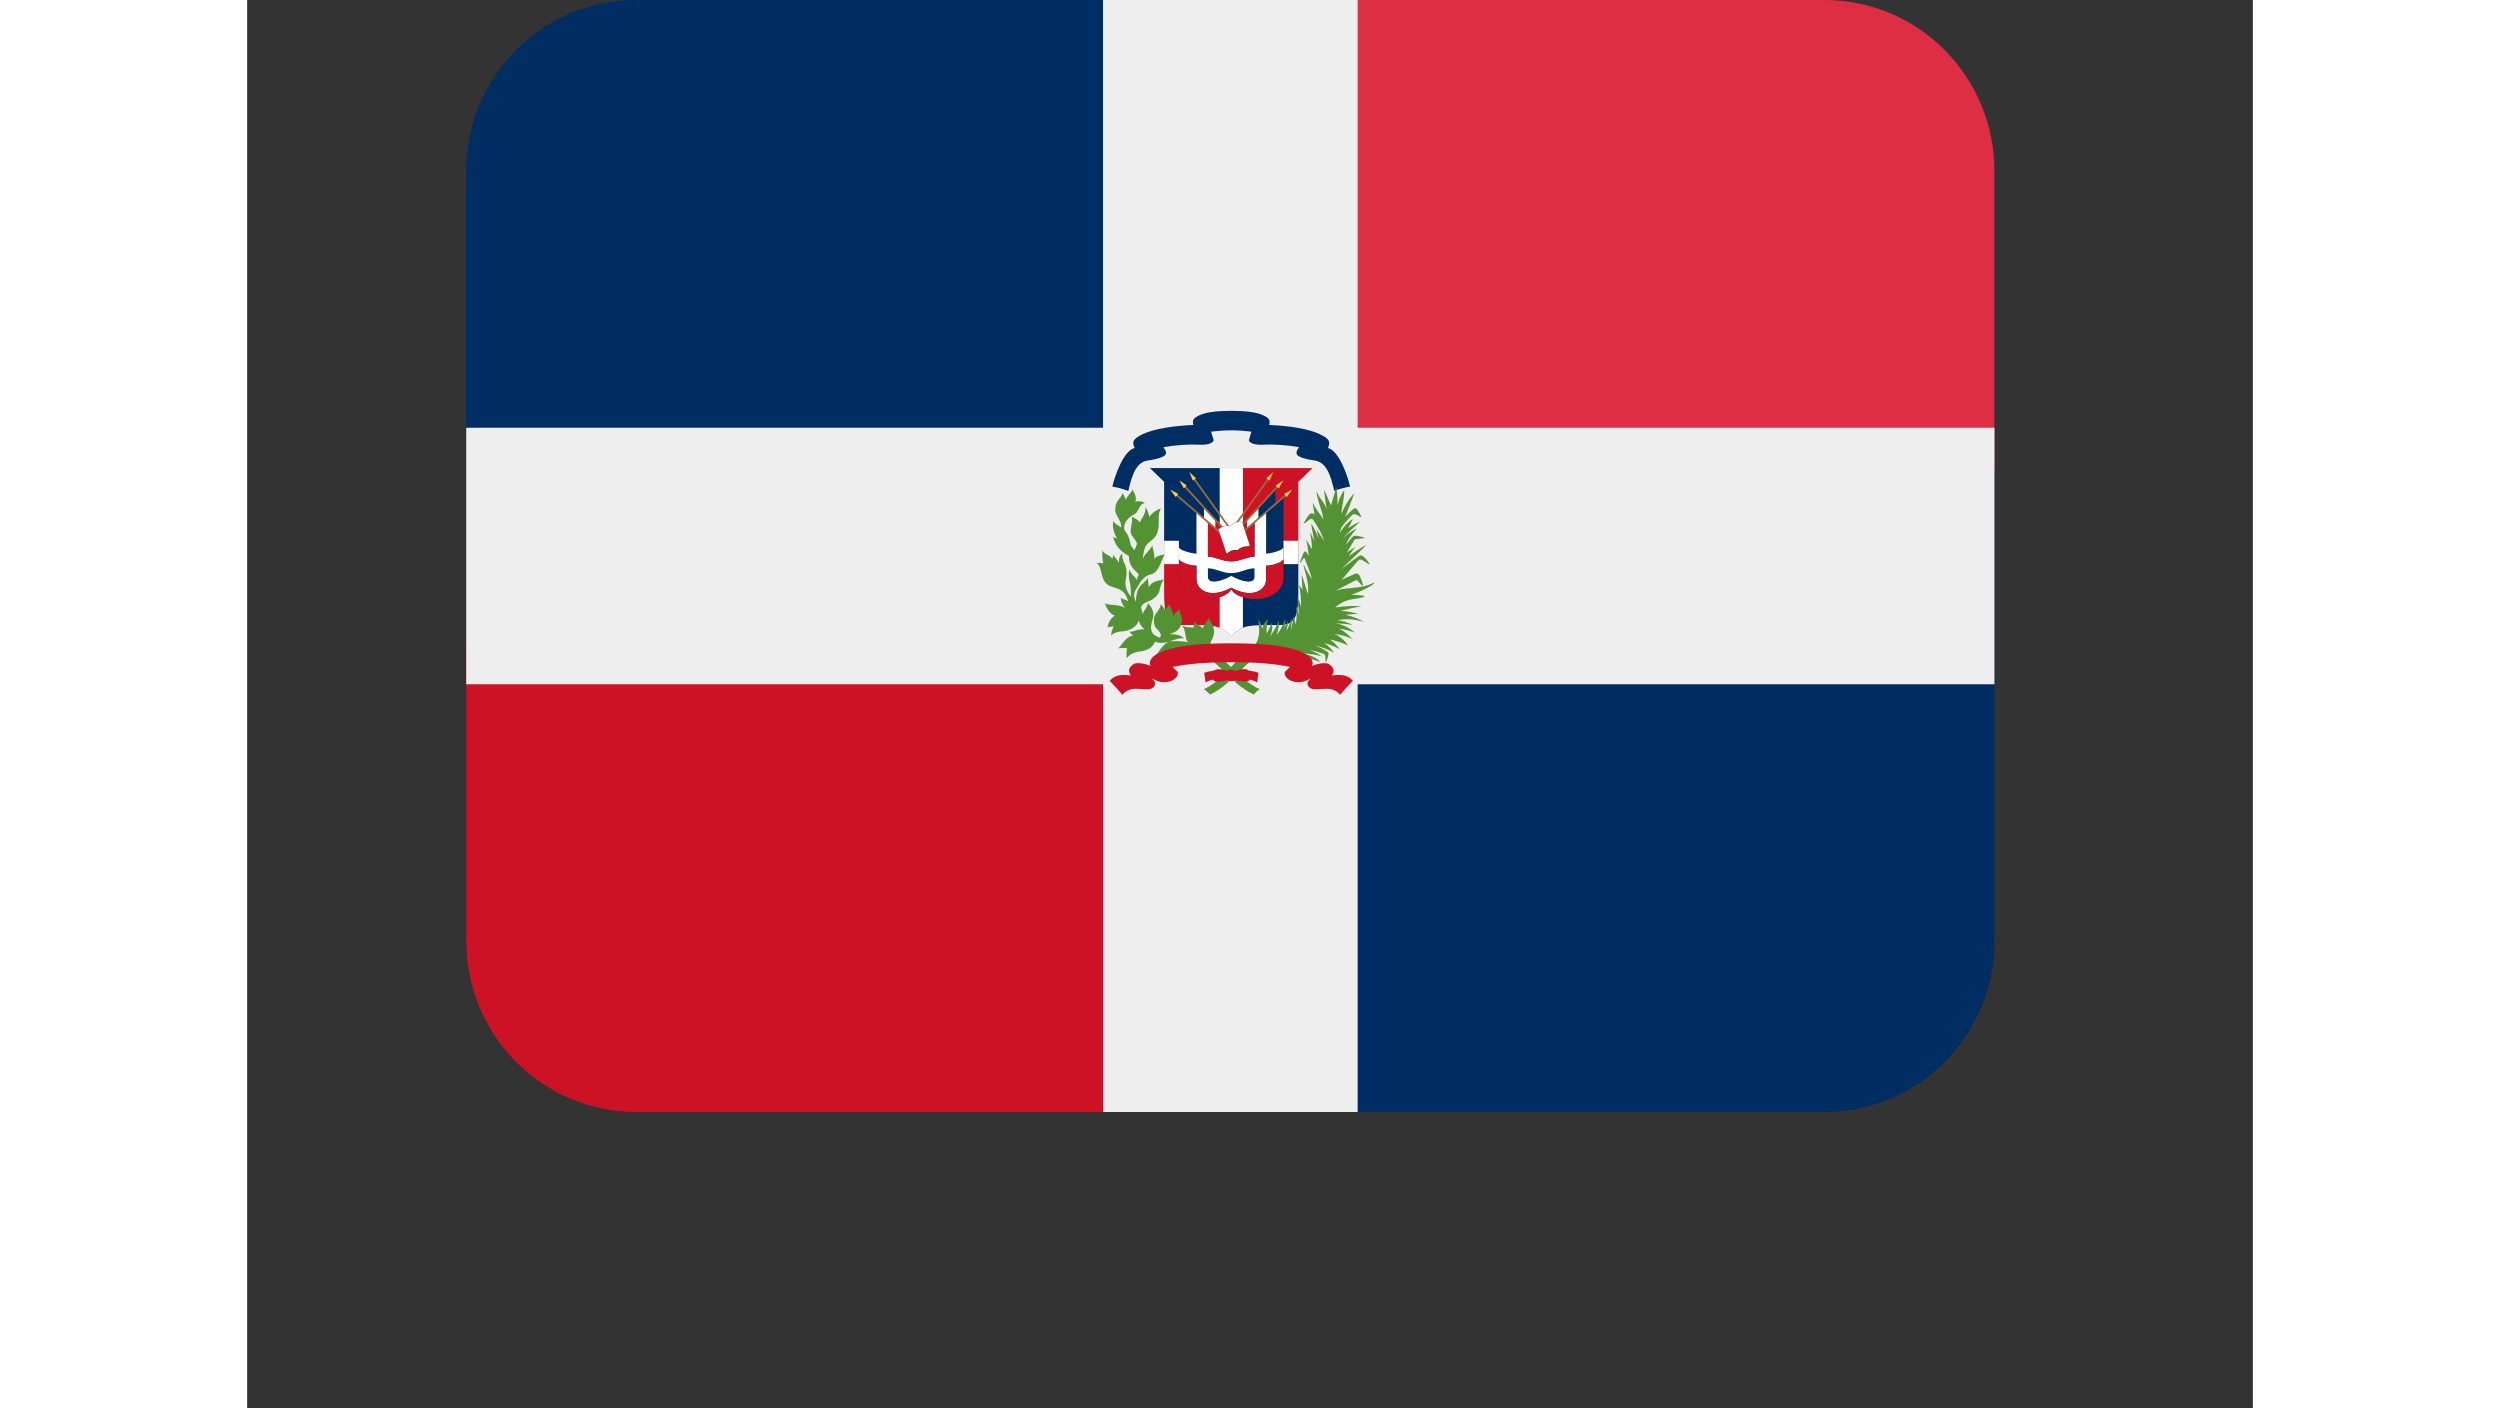 <?xml version="1.0" encoding="UTF-8"?>
<svg xmlns="http://www.w3.org/2000/svg" xmlns:xlink="http://www.w3.org/1999/xlink" width="71" zoomAndPan="magnify" viewBox="0 0 54 37.92" height="40" preserveAspectRatio="xMidYMid meet" version="1.0">
  <rect x="0" y="0" width="54" height="37.92" fill="#333333" stroke="none"/>
  <defs>
    <clipPath id="3657499576">
      <path d="M 5.891 0 L 47.051 0 L 47.051 29.938 L 5.891 29.938 Z M 5.891 0 " clip-rule="nonzero"></path>
    </clipPath>
    <clipPath id="310feaff3c">
      <path d="M 28 0 L 47.051 0 L 47.051 13 L 28 13 Z M 28 0 " clip-rule="nonzero"></path>
    </clipPath>
    <clipPath id="a0ece9ba98">
      <path d="M 5.891 17 L 25 17 L 25 29.938 L 5.891 29.938 Z M 5.891 17 " clip-rule="nonzero"></path>
    </clipPath>
    <clipPath id="12d68aa6f7">
      <path d="M 5.891 0 L 47.051 0 L 47.051 29.938 L 5.891 29.938 Z M 5.891 0 " clip-rule="nonzero"></path>
    </clipPath>
  </defs>
  <g clip-path="url(#3657499576)">
    <path fill="#002d62" d="M 47.043 25.332 C 47.043 27.875 44.996 29.938 42.473 29.938 L 10.469 29.938 C 7.945 29.938 5.898 27.875 5.898 25.332 L 5.898 4.605 C 5.898 2.062 7.945 0 10.469 0 L 42.473 0 C 44.996 0 47.043 2.062 47.043 4.605 Z M 47.043 25.332 " fill-opacity="1" fill-rule="nonzero"></path>
  </g>
  <g clip-path="url(#310feaff3c)">
    <path fill="#dd2e44" d="M 42.473 0 L 28.758 0 L 28.758 12.664 L 47.043 12.664 L 47.043 4.605 C 47.043 2.062 44.996 0 42.473 0 Z M 42.473 0 " fill-opacity="1" fill-rule="nonzero"></path>
  </g>
  <g clip-path="url(#a0ece9ba98)">
    <path fill="#ce1225" d="M 10.469 29.938 L 24.184 29.938 L 24.184 17.27 L 5.898 17.27 L 5.898 25.332 C 5.898 27.875 7.945 29.938 10.469 29.938 Z M 10.469 29.938 " fill-opacity="1" fill-rule="nonzero"></path>
  </g>
  <g clip-path="url(#12d68aa6f7)">
    <path fill="#eeeeee" d="M 47.043 11.516 L 29.898 11.516 L 29.898 0 L 23.043 0 L 23.043 11.516 L 5.898 11.516 L 5.898 18.422 L 23.043 18.422 L 23.043 29.938 L 29.898 29.938 L 29.898 18.422 L 47.043 18.422 Z M 47.043 11.516 " fill-opacity="1" fill-rule="nonzero"></path>
  </g>
  <path fill="#002d62" d="M 26.496 12.602 L 24.305 12.602 L 24.688 12.973 L 24.688 14.879 L 26.496 14.879 Z M 26.496 17.133 C 26.785 16.812 26.984 16.828 27.809 16.828 C 28.25 16.828 28.301 16.523 28.301 15.938 L 28.301 14.879 L 26.496 14.879 Z M 26.496 17.133 " fill-opacity="1" fill-rule="nonzero"></path>
  <path fill="#ce1225" d="M 26.496 17.133 C 26.203 16.812 26.004 16.828 25.18 16.828 C 24.738 16.828 24.688 16.523 24.688 15.938 L 24.688 14.879 L 26.496 14.879 Z M 26.496 12.602 L 28.684 12.602 L 28.301 12.973 L 28.301 14.879 L 26.496 14.879 Z M 26.496 12.602 " fill-opacity="1" fill-rule="nonzero"></path>
  <path fill="#ffffff" d="M 26.809 16.898 L 26.809 12.602 L 26.184 12.602 L 26.184 16.902 C 26.289 16.941 26.402 17.027 26.496 17.133 C 26.574 17.035 26.707 16.938 26.809 16.898 Z M 26.809 16.898 " fill-opacity="1" fill-rule="nonzero"></path>
  <path fill="#ffffff" d="M 24.688 14.559 L 28.301 14.559 L 28.301 15.188 L 24.688 15.188 Z M 24.688 14.559 " fill-opacity="1" fill-rule="nonzero"></path>
  <path fill="#002d62" d="M 26.496 14.457 L 27.684 13.18 L 27.684 13.566 L 27.902 13.383 L 27.902 15.512 C 27.902 16.305 26.664 16.227 26.496 15.859 C 26.324 16.227 25.086 16.305 25.086 15.512 L 25.086 13.383 L 25.309 13.566 L 25.309 13.18 Z M 26.496 14.457 " fill-opacity="1" fill-rule="nonzero"></path>
  <path fill="#ffffff" d="M 26.496 15.824 C 25.926 16.133 25.559 15.891 25.559 15.598 L 25.559 15.23 C 25.336 15.23 25.086 15.117 25.086 15.043 L 25.086 14.73 C 25.086 14.82 25.457 14.906 25.559 14.906 L 25.559 13.805 L 25.762 13.969 L 25.762 13.684 L 26.074 14.004 L 26.074 14.23 L 25.867 14.055 L 25.867 14.988 C 26.082 14.988 26.25 15.113 26.496 15.113 C 26.738 15.113 26.906 14.988 27.121 14.988 L 27.121 14.055 L 26.914 14.23 L 26.914 14.004 L 27.227 13.684 L 27.227 13.969 L 27.434 13.805 L 27.434 14.906 C 27.535 14.906 27.902 14.82 27.902 14.73 L 27.902 15.043 C 27.902 15.117 27.652 15.23 27.434 15.23 L 27.434 15.598 C 27.434 15.891 27.062 16.133 26.496 15.824 L 26.496 15.504 C 26.801 15.68 27.121 15.727 27.121 15.531 L 27.121 15.301 C 26.906 15.301 26.738 15.43 26.496 15.43 C 26.25 15.43 26.082 15.301 25.867 15.301 L 25.867 15.531 C 25.867 15.727 26.191 15.68 26.496 15.504 Z M 26.496 15.824 " fill-opacity="1" fill-rule="nonzero"></path>
  <path fill="#ce1225" d="M 26.914 14.004 L 26.914 14.23 L 27.121 14.055 L 27.121 14.988 C 26.906 14.988 26.738 15.117 26.496 15.117 C 26.25 15.117 26.082 14.988 25.867 14.988 L 25.867 14.055 L 26.074 14.23 L 26.074 14.004 L 26.496 14.457 Z M 26.914 14.004 " fill-opacity="1" fill-rule="nonzero"></path>
  <path fill="#ce1225" d="M 25.086 15.043 L 25.086 15.512 C 25.086 16.305 26.324 16.227 26.496 15.859 C 26.664 16.227 27.902 16.305 27.902 15.512 L 27.902 15.043 C 27.902 15.113 27.652 15.23 27.434 15.23 L 27.434 15.598 C 27.434 15.887 27.062 16.133 26.496 15.824 C 25.926 16.133 25.559 15.891 25.559 15.598 L 25.559 15.23 C 25.336 15.23 25.086 15.117 25.086 15.043 Z M 25.086 15.043 " fill-opacity="1" fill-rule="nonzero"></path>
  <path fill="#002d62" d="M 26.973 11.84 C 26.992 11.781 27.016 11.699 27.035 11.621 C 26.871 11.602 26.676 11.586 26.496 11.586 C 26.312 11.586 26.117 11.602 25.953 11.621 C 25.977 11.699 25.996 11.781 26.02 11.84 C 26.031 11.883 25.949 11.988 25.645 11.973 C 25.383 11.957 25 11.98 24.668 12.039 C 24.723 12.125 24.742 12.145 24.738 12.211 C 24.73 12.285 24.555 12.355 24.25 12.398 C 23.945 12.441 23.828 12.762 23.723 13.219 C 23.602 13.168 23.41 13.117 23.293 13.102 C 23.363 12.805 23.598 12.129 23.895 12.062 C 23.82 11.898 23.84 11.82 24.113 11.688 C 24.414 11.547 24.918 11.465 25.477 11.441 C 25.438 11.309 25.477 11.254 25.648 11.176 C 25.801 11.109 26.035 11.062 26.496 11.062 C 26.953 11.062 27.191 11.109 27.34 11.176 C 27.516 11.25 27.551 11.309 27.516 11.441 C 28.074 11.465 28.578 11.547 28.875 11.688 C 29.152 11.816 29.168 11.898 29.098 12.062 C 29.391 12.129 29.629 12.805 29.695 13.102 C 29.582 13.117 29.387 13.168 29.27 13.219 C 29.164 12.762 29.047 12.441 28.738 12.398 C 28.434 12.355 28.258 12.285 28.254 12.211 C 28.246 12.145 28.266 12.125 28.32 12.039 C 27.992 11.98 27.605 11.957 27.348 11.973 C 27.043 11.988 26.957 11.883 26.973 11.84 Z M 26.973 11.84 " fill-opacity="1" fill-rule="nonzero"></path>
  <path fill="#996b38" d="M 26.496 14.566 L 27.949 13.309 L 27.98 13.348 L 26.496 14.629 Z M 26.496 14.426 L 27.723 13.082 L 27.758 13.117 L 26.496 14.5 Z M 26.496 14.242 L 27.473 12.883 L 27.512 12.91 L 26.496 14.324 Z M 26.496 14.566 L 25.039 13.309 L 25.008 13.348 L 26.496 14.629 Z M 26.496 14.566 " fill-opacity="1" fill-rule="nonzero"></path>
  <path fill="#996b38" d="M 26.496 14.426 L 25.266 13.082 L 25.23 13.117 L 26.496 14.5 Z M 26.496 14.242 L 25.52 12.883 L 25.477 12.91 L 26.496 14.324 Z M 26.496 14.242 " fill-opacity="1" fill-rule="nonzero"></path>
  <path fill="#ffce46" d="M 27.926 13.293 L 28.137 13.18 L 27.996 13.375 C 27.984 13.383 27.918 13.301 27.926 13.293 Z M 27.699 13.066 L 27.895 12.934 L 27.777 13.141 C 27.766 13.148 27.688 13.078 27.699 13.066 Z M 27.445 12.871 L 27.625 12.711 L 27.531 12.93 C 27.523 12.945 27.438 12.883 27.445 12.871 Z M 25.062 13.293 L 24.852 13.18 L 24.992 13.375 C 25.004 13.383 25.074 13.301 25.062 13.293 Z M 25.289 13.066 L 25.098 12.934 L 25.215 13.141 C 25.223 13.148 25.301 13.078 25.289 13.066 Z M 25.543 12.871 L 25.367 12.711 L 25.457 12.93 C 25.469 12.945 25.551 12.883 25.543 12.871 Z M 25.543 12.871 " fill-opacity="1" fill-rule="nonzero"></path>
  <path fill="#ffffff" d="M 26.141 14.246 C 26.199 14.199 26.359 14.121 26.457 14.172 C 26.527 14.086 26.703 14.012 26.797 14.062 L 27 14.688 C 26.941 14.727 26.828 14.707 26.758 14.75 C 26.738 14.762 26.684 14.793 26.676 14.816 C 26.641 14.801 26.562 14.809 26.508 14.828 C 26.457 14.84 26.422 14.895 26.363 14.902 L 26.141 14.246 " fill-opacity="1" fill-rule="nonzero"></path>
  <path fill="#000000" d="M 26.363 14.91 L 26.141 14.246 L 26.141 14.242 C 26.203 14.191 26.363 14.121 26.457 14.168 C 26.523 14.086 26.703 14.008 26.801 14.059 L 27.004 14.688 C 26.973 14.711 26.93 14.715 26.887 14.723 C 26.84 14.727 26.797 14.734 26.762 14.754 C 26.738 14.77 26.688 14.797 26.68 14.82 C 26.645 14.805 26.562 14.816 26.512 14.832 C 26.488 14.84 26.473 14.852 26.453 14.867 C 26.426 14.883 26.398 14.902 26.363 14.91 Z M 26.148 14.246 L 26.367 14.902 C 26.395 14.895 26.422 14.879 26.445 14.859 C 26.469 14.844 26.484 14.832 26.508 14.824 C 26.559 14.805 26.637 14.797 26.676 14.812 C 26.68 14.793 26.73 14.762 26.754 14.75 C 26.793 14.727 26.84 14.719 26.887 14.715 C 26.93 14.711 26.969 14.703 26.996 14.684 L 26.793 14.062 C 26.707 14.016 26.535 14.086 26.457 14.172 C 26.363 14.125 26.207 14.199 26.148 14.246 Z M 26.148 14.246 " fill-opacity="1" fill-rule="nonzero"></path>
  <path fill="#549334" d="M 28.422 17.594 C 28.609 17.594 28.855 17.645 28.934 17.672 C 28.852 17.609 28.734 17.547 28.605 17.5 C 28.777 17.527 28.82 17.559 28.934 17.586 C 29.012 17.609 29.027 17.617 29.031 17.73 C 29.031 17.809 29.031 17.91 29.078 17.746 C 29.121 17.602 29.137 17.582 29.059 17.535 C 28.98 17.477 28.875 17.426 28.762 17.379 C 28.98 17.438 29.16 17.508 29.266 17.578 C 29.211 17.496 29.125 17.395 28.996 17.312 C 29.125 17.344 29.297 17.414 29.414 17.48 C 29.359 17.402 29.258 17.273 29.137 17.215 C 29.332 17.258 29.539 17.32 29.648 17.387 C 29.543 17.242 29.418 17.113 29.254 17.066 C 29.473 17.09 29.676 17.156 29.77 17.215 C 29.645 17.094 29.512 16.965 29.383 16.922 C 29.559 16.945 29.723 16.992 29.82 17.035 C 29.699 16.914 29.496 16.812 29.309 16.781 C 29.441 16.785 29.613 16.797 29.758 16.828 C 29.637 16.75 29.43 16.695 29.336 16.703 C 29.559 16.652 29.805 16.66 30.078 16.75 C 29.961 16.676 29.762 16.594 29.57 16.551 C 29.676 16.547 29.836 16.52 29.934 16.535 C 29.824 16.496 29.559 16.445 29.438 16.449 C 29.656 16.387 29.871 16.344 30.004 16.32 C 29.773 16.305 29.52 16.32 29.293 16.355 C 29.543 16.141 29.727 16.141 29.891 16.113 C 30.051 16.086 30.172 16.051 30.004 16.031 C 29.895 16.023 29.805 16.012 29.73 16.012 C 29.906 15.957 30.129 15.844 30.203 15.805 C 30.277 15.766 30.461 15.633 30.266 15.719 C 30.07 15.809 29.789 15.824 29.535 15.852 C 29.426 15.867 29.348 15.887 29.273 15.926 C 29.41 15.848 29.566 15.762 29.727 15.684 C 29.887 15.605 29.852 15.578 29.992 15.742 C 30.059 15.82 30.055 15.742 29.969 15.535 C 29.898 15.379 29.836 15.449 29.684 15.512 C 29.625 15.535 29.551 15.566 29.469 15.613 C 29.555 15.508 29.863 15.148 29.914 15.086 C 29.969 15.023 30.051 15.098 30.156 15.164 C 30.258 15.234 30.223 15.168 30.125 15.055 C 30.031 14.945 29.984 14.93 29.918 14.98 C 29.855 15.035 29.547 15.234 29.375 15.398 C 29.691 15.098 30.059 14.758 30.141 14.664 C 29.961 14.762 29.797 14.871 29.652 14.98 C 29.703 14.91 29.793 14.777 29.844 14.723 C 29.77 14.77 29.668 14.824 29.609 14.879 C 29.695 14.727 29.785 14.586 29.797 14.562 C 29.816 14.523 29.836 14.512 29.867 14.512 L 30.027 14.496 C 30.117 14.492 30.082 14.473 30.043 14.461 C 29.789 14.395 29.801 14.422 29.742 14.477 C 29.703 14.52 29.645 14.586 29.586 14.664 C 29.652 14.465 29.844 14.277 29.875 14.223 C 29.676 14.332 29.57 14.418 29.5 14.508 C 29.59 14.363 29.875 14.137 29.961 14.047 C 29.871 14.082 29.688 14.176 29.637 14.234 C 29.684 14.148 29.73 14.062 29.77 13.973 C 29.613 14.07 29.504 14.203 29.414 14.355 C 29.422 14.32 29.438 14.266 29.453 14.219 C 29.504 14.121 29.641 13.984 29.711 13.906 C 29.781 13.828 29.797 13.805 30 13.934 C 29.973 13.848 29.93 13.785 29.898 13.734 C 29.84 13.645 29.812 13.684 29.73 13.75 C 29.688 13.785 29.645 13.836 29.566 13.906 C 29.652 13.68 29.754 13.438 29.809 13.281 C 29.664 13.426 29.551 13.621 29.457 13.84 C 29.465 13.684 29.551 13.359 29.535 13.195 C 29.469 13.281 29.395 13.43 29.359 13.602 C 29.355 13.43 29.352 13.211 29.312 13.09 C 29.324 13.195 29.215 13.441 29.184 13.613 C 29.117 13.449 29.039 13.293 28.996 13.184 C 29 13.27 29.023 13.465 29.062 13.695 C 29.004 13.52 28.797 13.332 28.789 13.191 C 28.785 13.398 28.934 13.746 28.949 13.848 C 28.953 13.879 28.965 13.93 28.977 13.984 C 28.906 13.867 28.734 13.66 28.691 13.527 C 28.691 13.609 28.723 13.762 28.738 13.855 C 28.648 13.77 28.586 13.82 28.438 14.105 C 28.484 14.09 28.543 14.027 28.586 14 C 28.629 13.969 28.668 13.938 28.711 14.012 C 28.77 14.105 28.926 14.324 29.008 14.602 C 28.984 14.52 28.84 14.336 28.789 14.254 C 28.801 14.293 28.828 14.422 28.844 14.496 C 28.777 14.309 28.703 14.176 28.652 14.098 C 28.648 14.191 28.719 14.453 28.727 14.562 C 28.688 14.469 28.645 14.383 28.609 14.312 C 28.633 14.387 28.672 14.648 28.668 14.785 C 28.609 14.68 28.551 14.594 28.508 14.527 C 28.543 14.637 28.574 14.852 28.578 14.973 C 28.559 14.93 28.543 14.902 28.527 14.879 C 28.457 14.762 28.41 14.973 28.367 15.078 C 28.324 15.188 28.348 15.172 28.395 15.098 C 28.469 14.984 28.461 15 28.504 15.121 C 28.531 15.195 28.609 15.371 28.672 15.602 C 28.609 15.5 28.523 15.367 28.477 15.266 C 28.43 15.168 28.43 15.172 28.477 15.371 C 28.512 15.5 28.59 15.742 28.559 16 C 28.512 15.836 28.453 15.641 28.387 15.465 C 28.398 15.578 28.41 15.789 28.41 15.879 C 28.383 15.828 28.352 15.785 28.316 15.754 C 28.363 15.902 28.375 16.164 28.375 16.328 C 28.348 16.227 28.312 16.125 28.277 16.066 C 28.273 16.184 28.309 16.461 28.336 16.59 C 28.312 16.492 28.273 16.395 28.234 16.316 C 28.258 16.449 28.266 16.672 28.227 16.812 C 28.219 16.738 28.199 16.672 28.172 16.594 C 28.16 16.664 28.145 16.855 28.098 16.941 C 28.125 16.816 28.125 16.703 28.117 16.633 C 28.082 16.766 28.035 16.891 27.98 16.996 C 27.996 16.93 28.02 16.812 28.027 16.691 C 28.012 16.766 27.961 16.828 27.934 16.891 C 27.949 16.785 27.953 16.695 27.945 16.656 C 27.895 16.836 27.816 16.965 27.715 17.105 C 27.77 16.961 27.785 16.805 27.785 16.711 C 27.691 16.875 27.684 16.945 27.539 17.137 C 27.617 16.977 27.602 16.84 27.586 16.766 C 27.574 16.805 27.523 16.926 27.449 17.055 C 27.438 16.965 27.457 16.734 27.484 16.672 C 27.422 16.711 27.336 16.836 27.336 16.93 C 27.312 16.836 27.277 16.754 27.223 16.691 C 27.273 17.012 27.254 17.289 27.062 17.418 C 26.637 17.699 26.277 18.324 25.758 18.555 C 25.793 18.574 25.879 18.648 25.922 18.699 C 26.418 18.477 26.754 17.977 27.141 17.699 C 27.32 17.602 27.742 17.824 28.203 17.703 C 28.383 17.656 28.73 17.758 28.887 17.824 C 28.812 17.723 28.672 17.645 28.422 17.594 Z M 28.422 17.594 " fill-opacity="1" fill-rule="nonzero"></path>
  <path fill="#549334" d="M 24.84 17.27 C 24.926 17.254 25.16 17.258 25.348 17.289 C 25.223 17.242 25.305 16.945 25.152 16.836 C 25.309 16.906 25.371 16.883 25.453 16.895 L 25.48 16.902 C 25.477 16.863 25.484 16.777 25.516 16.73 C 25.539 16.812 25.625 16.828 25.699 16.887 C 25.711 16.895 25.723 16.906 25.734 16.918 C 25.738 16.824 25.871 16.703 25.887 16.641 C 25.914 16.723 25.992 16.781 26.02 16.902 C 26.09 17.203 25.855 17.266 25.941 17.48 C 26.367 17.762 26.746 18.324 27.262 18.555 C 27.227 18.574 27.141 18.648 27.102 18.699 C 26.41 18.391 25.965 17.5 25.336 17.457 L 25.289 17.477 C 25.129 17.555 24.984 17.609 24.848 17.582 C 24.707 17.555 24.582 17.598 24.469 17.648 C 24.645 17.379 24.734 17.301 24.84 17.27 C 24.75 17.305 24.574 17.332 24.445 17.277 C 24.367 17.469 24.184 17.523 24.02 17.543 C 23.855 17.566 23.734 17.633 23.684 17.723 C 23.668 17.641 23.676 17.496 23.695 17.453 C 23.625 17.445 23.539 17.441 23.438 17.457 C 23.535 17.422 23.621 17.145 23.859 17.109 C 23.816 17.082 23.777 17.043 23.742 16.996 C 23.801 17.031 23.848 16.992 23.953 16.965 C 24.004 16.949 24.086 16.941 24.16 16.941 C 24.082 16.887 24.02 16.781 24.004 16.707 C 23.934 16.93 23.688 16.992 23.547 17 C 23.375 17.012 23.293 17.07 23.262 17.117 C 23.262 17.012 23.297 16.926 23.336 16.867 C 23.266 16.875 23.199 16.875 23.164 16.891 C 23.191 16.727 23.273 16.629 23.359 16.574 C 23.254 16.551 23.109 16.363 23.102 16.234 C 23.184 16.328 23.52 16.23 23.688 16.414 C 23.582 16.324 23.527 16.215 23.52 16.086 C 23.555 16.137 23.637 16.137 23.719 16.184 C 23.605 15.777 23.328 15.867 23.164 15.738 C 22.953 15.574 23.039 15.289 22.871 15.152 C 22.945 15.152 23.004 15.156 23.055 15.168 C 23.02 15.082 23.02 14.91 23.023 14.805 C 23.062 14.934 23.203 14.918 23.293 15.043 C 23.309 15.008 23.316 14.973 23.312 14.938 C 23.375 15.016 23.434 15.082 23.473 15.152 C 23.461 15.016 23.516 14.938 23.559 14.902 C 23.555 14.949 23.566 15.066 23.621 15.172 C 23.676 15.281 23.695 15.402 23.656 15.598 C 23.617 15.785 23.695 15.93 23.789 16.066 C 23.801 15.984 23.789 15.746 23.762 15.672 C 23.738 15.598 23.727 15.473 23.75 15.332 C 23.766 15.391 23.832 15.473 23.902 15.543 C 23.922 15.559 23.934 15.586 23.945 15.613 C 23.969 15.562 23.98 15.523 24 15.48 C 24.023 15.418 23.727 15.309 23.742 14.973 C 23.543 14.859 23.363 14.711 23.316 14.445 C 23.336 14.465 23.375 14.484 23.426 14.5 C 23.316 14.336 23.285 14.129 23.324 14.023 C 23.352 14.109 23.438 14.133 23.531 14.199 C 23.555 14.02 23.367 13.891 23.371 13.719 C 23.379 13.449 23.52 13.445 23.57 13.277 C 23.609 13.34 23.637 13.395 23.656 13.457 C 23.688 13.344 23.828 13.258 23.828 13.172 C 23.898 13.273 23.953 13.391 23.914 13.508 C 24.008 13.48 24.113 13.5 24.172 13.543 C 23.996 13.574 24.008 13.785 23.895 13.84 C 23.781 13.895 23.566 14.047 23.621 14.273 C 23.691 14.352 23.758 14.477 23.793 14.691 C 23.828 14.727 23.859 14.766 23.883 14.816 C 23.91 14.766 23.938 14.711 23.957 14.645 C 23.945 14.555 23.828 14.457 23.797 14.367 C 23.754 14.254 23.855 14.074 23.816 13.918 C 23.871 13.938 23.969 13.977 24.035 14.062 C 24.086 13.938 24.188 13.859 24.191 13.648 C 24.234 13.73 24.27 13.82 24.293 13.91 C 24.355 13.824 24.469 13.727 24.602 13.688 C 24.52 13.828 24.547 13.969 24.543 14.086 C 24.539 14.203 24.535 14.402 24.367 14.535 C 24.195 14.668 24.152 14.703 24.113 15.039 C 24.188 14.883 24.359 14.758 24.367 14.676 C 24.402 14.824 24.43 14.941 24.426 15.043 C 24.484 14.973 24.586 14.938 24.707 14.93 C 24.621 15.031 24.559 15.418 24.328 15.465 C 24.102 15.512 24.012 15.746 23.949 15.84 C 23.871 15.957 23.852 16.047 23.93 16.203 C 23.926 16.078 23.953 15.945 23.992 15.863 C 24.066 15.711 24.23 15.648 24.242 15.543 C 24.262 15.656 24.273 15.746 24.27 15.82 C 24.383 15.586 24.625 15.652 24.691 15.586 C 24.645 15.648 24.598 15.73 24.574 15.859 C 24.555 15.984 24.457 16.102 24.324 16.164 C 24.219 16.215 24.125 16.227 24.07 16.336 C 24.059 16.398 24.113 16.453 24.113 16.551 C 24.117 16.516 24.129 16.48 24.145 16.457 C 24.211 16.363 24.25 16.293 24.25 16.238 C 24.395 16.383 24.426 16.523 24.379 16.672 C 24.336 16.824 24.301 16.945 24.391 17.066 C 24.445 17.113 24.512 17.148 24.57 17.168 C 24.645 17.09 24.559 17 24.473 16.91 C 24.387 16.82 24.395 16.609 24.465 16.523 C 24.535 16.434 24.598 16.344 24.594 16.266 C 24.645 16.312 24.703 16.395 24.719 16.441 C 24.746 16.371 24.789 16.312 24.84 16.277 C 24.852 16.402 24.934 16.461 24.934 16.598 C 24.969 16.516 25.031 16.445 25.113 16.418 C 25.094 16.484 25.156 16.59 25.168 16.656 C 25.172 16.707 25.168 16.766 25.141 16.832 C 25.117 16.898 25.07 16.969 24.969 17.02 C 24.934 17.039 24.883 17.055 24.832 17.078 C 24.953 17.062 25.172 17.102 25.223 17.191 C 25.133 17.16 24.938 17.23 24.84 17.27 Z M 24.84 17.27 " fill-opacity="1" fill-rule="nonzero"></path>
  <path fill="#ce1225" d="M 26.605 18.062 C 26.586 18.043 26.551 18.031 26.496 18.031 C 26.441 18.031 26.406 18.043 26.383 18.062 C 26.16 17.984 26.016 18.02 26.016 18.09 L 26.016 18.305 C 26.016 18.344 26.098 18.387 26.402 18.312 C 26.422 18.328 26.449 18.34 26.496 18.34 C 26.543 18.34 26.57 18.328 26.594 18.312 C 26.898 18.387 26.98 18.34 26.98 18.305 L 26.98 18.086 C 26.98 18.016 26.836 17.98 26.605 18.062 Z M 26.605 18.062 " fill-opacity="1" fill-rule="nonzero"></path>
  <path fill="#ce1225" d="M 26.957 18.055 C 27.051 18.066 27.16 18.082 27.23 18.117 C 27.219 18.164 27.195 18.336 27.195 18.375 C 27.145 18.34 27.031 18.301 26.961 18.293 L 26.961 18.055 Z M 26.039 18.055 C 25.945 18.066 25.84 18.082 25.766 18.117 C 25.777 18.164 25.801 18.336 25.801 18.375 C 25.852 18.34 25.969 18.301 26.035 18.293 L 26.035 18.055 Z M 26.039 18.055 " fill-opacity="1" fill-rule="nonzero"></path>
  <path fill="#ce1225" d="M 26.496 17.828 C 27.145 17.828 27.664 17.867 28.078 17.957 C 28.027 17.996 27.984 18.051 27.953 18.074 C 27.914 18.105 27.926 18.195 28.012 18.273 C 28.098 18.348 28.309 18.414 28.516 18.324 L 28.633 18.27 C 28.574 18.32 28.527 18.383 28.555 18.445 C 28.676 18.723 29.145 18.359 29.426 18.707 C 29.504 18.609 29.691 18.406 29.77 18.332 C 29.609 18.137 29.387 18.168 29.203 18.184 C 29.27 18.074 29.277 17.988 29.129 17.883 C 29.07 17.836 28.863 17.844 28.672 17.93 C 28.707 17.84 28.703 17.695 28.406 17.562 C 27.961 17.359 27.199 17.32 26.496 17.32 C 25.793 17.32 25.031 17.359 24.582 17.562 C 24.289 17.695 24.281 17.84 24.32 17.93 C 24.129 17.844 23.922 17.836 23.859 17.883 C 23.715 17.988 23.723 18.074 23.789 18.184 C 23.605 18.168 23.383 18.137 23.223 18.332 C 23.301 18.41 23.488 18.609 23.562 18.707 C 23.844 18.359 24.316 18.723 24.438 18.445 C 24.465 18.383 24.418 18.32 24.359 18.27 L 24.477 18.324 C 24.684 18.414 24.895 18.348 24.977 18.273 C 25.062 18.195 25.078 18.105 25.039 18.074 C 25.004 18.051 24.961 17.996 24.91 17.957 C 25.324 17.871 25.848 17.828 26.496 17.828 Z M 26.496 17.828 " fill-opacity="1" fill-rule="nonzero"></path>
</svg>
